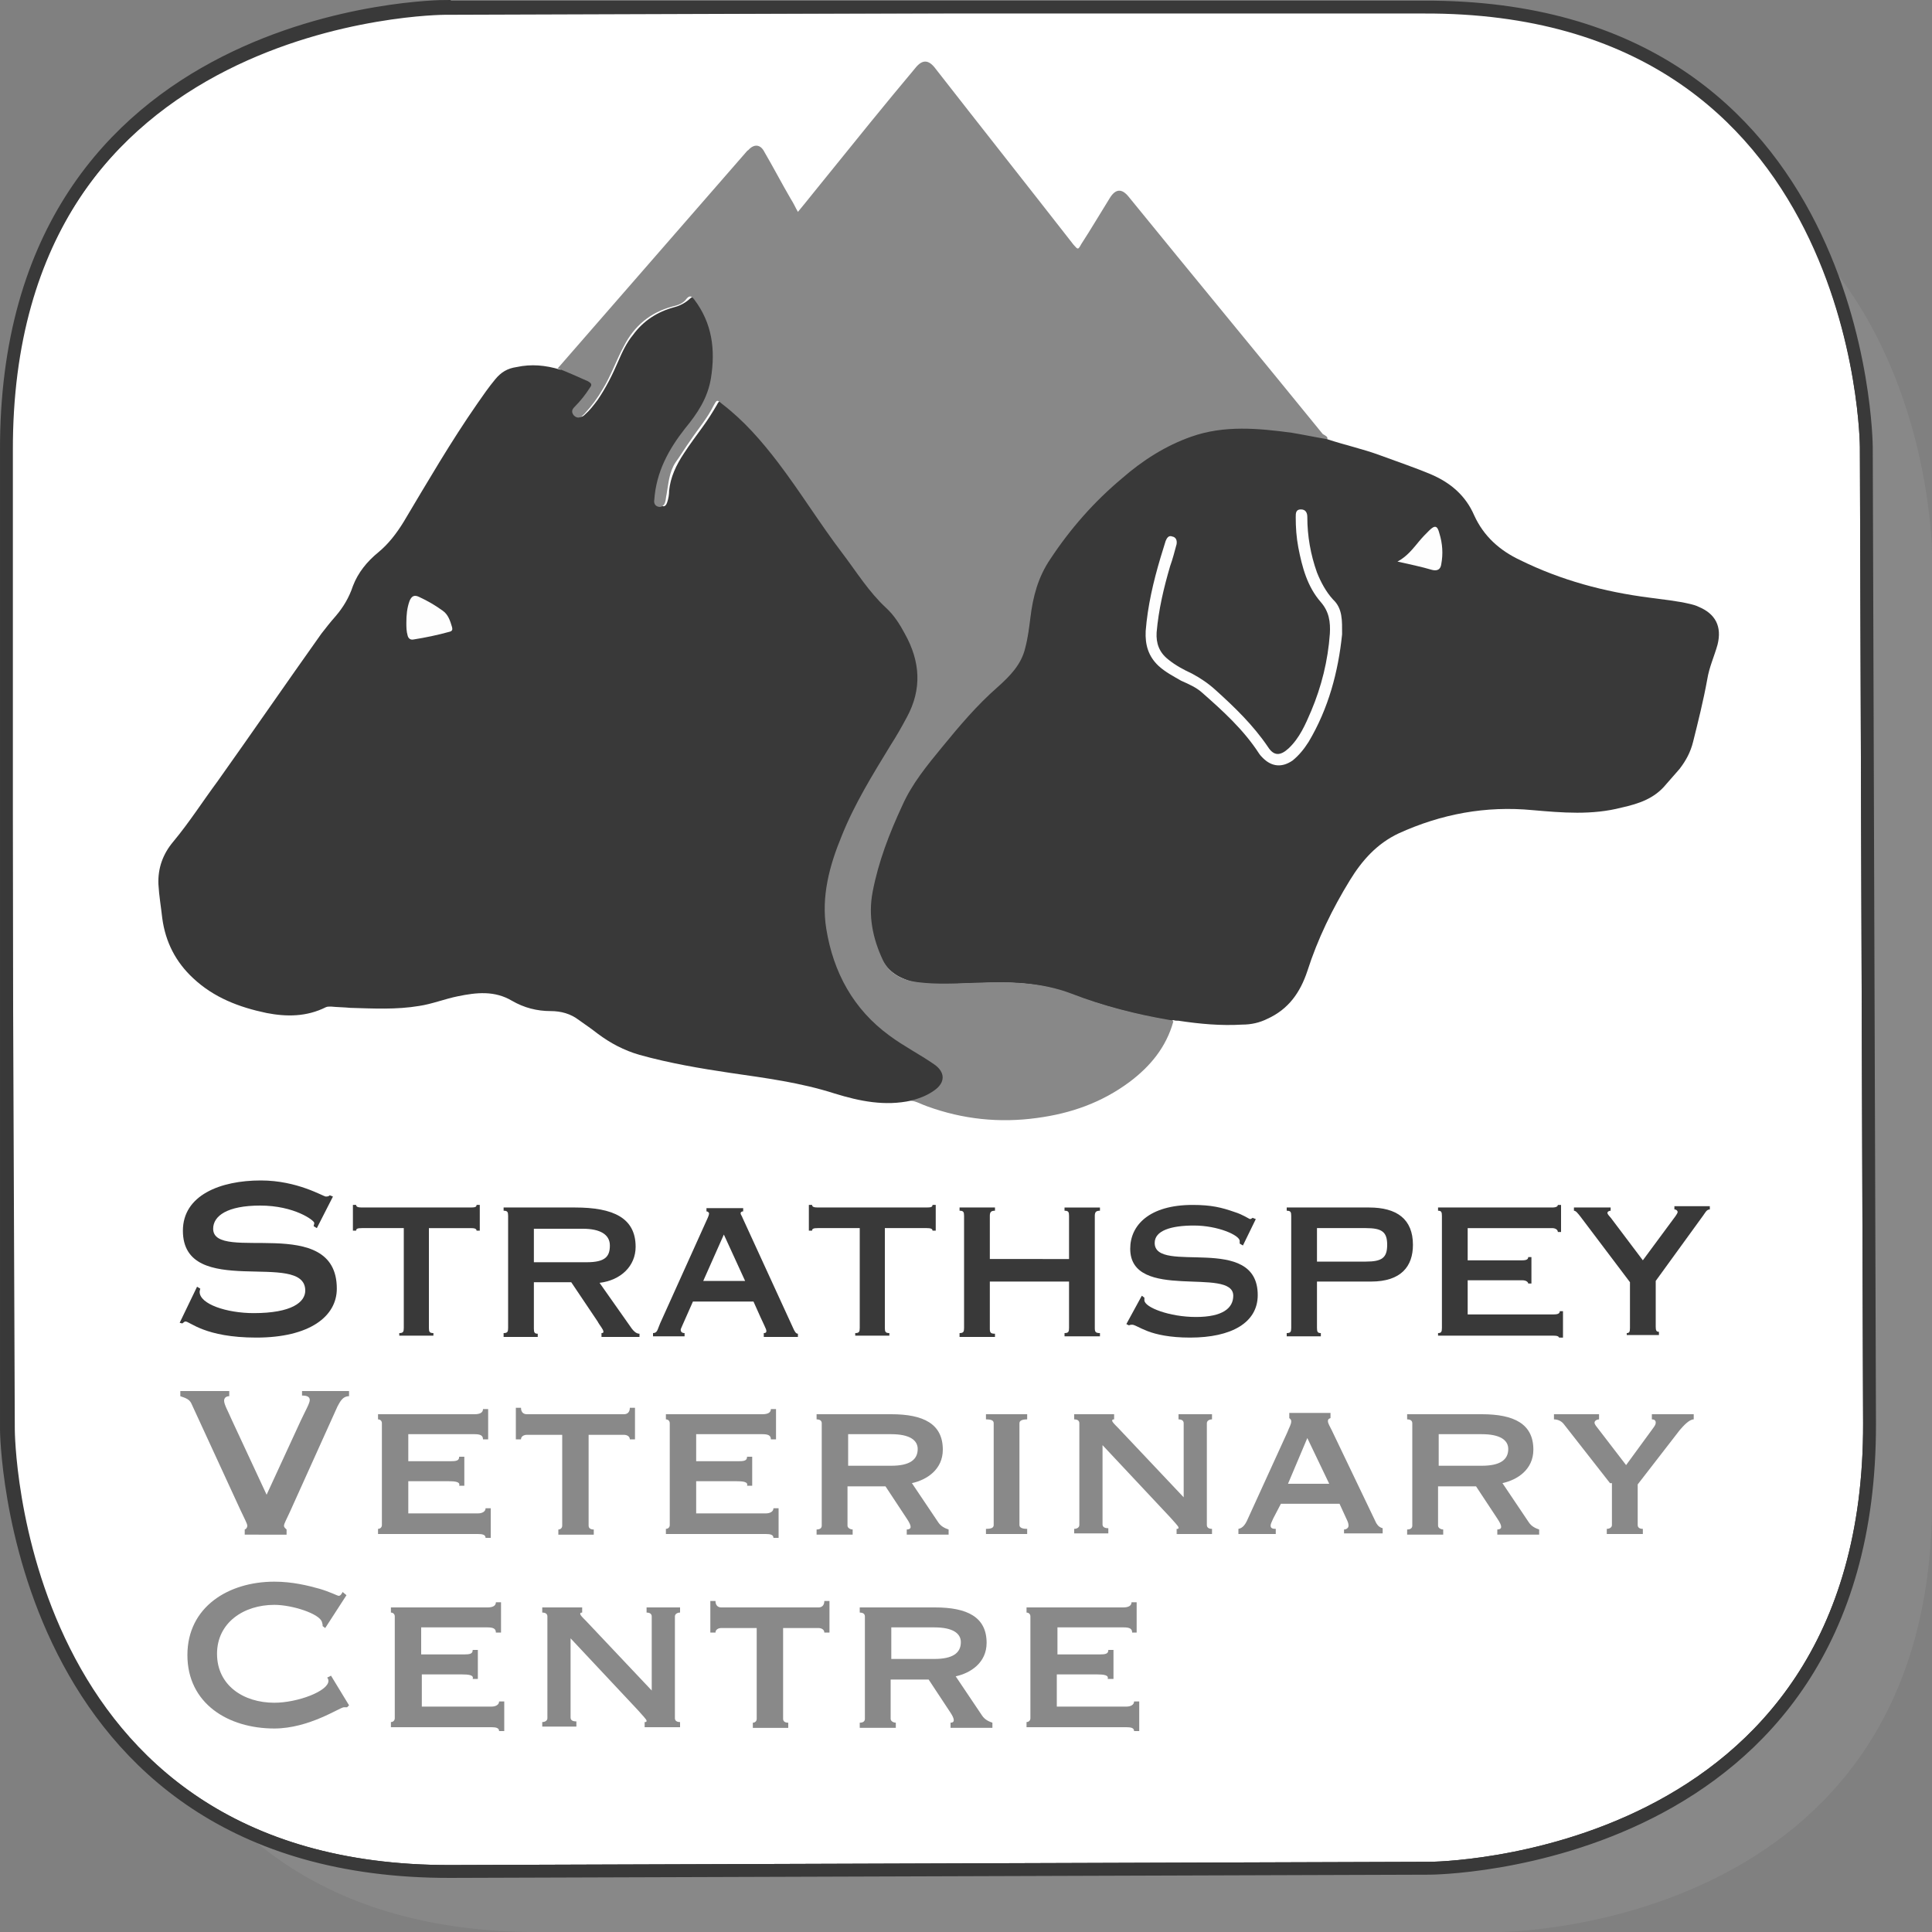 <?xml version="1.0" encoding="utf-8"?>
<!-- Generator: Adobe Illustrator 22.0.1, SVG Export Plug-In . SVG Version: 6.00 Build 0)  -->
<svg version="1.1" id="Layer_1" xmlns="http://www.w3.org/2000/svg" xmlns:xlink="http://www.w3.org/1999/xlink" x="0px" y="0px"
	 viewBox="0 0 300 300" style="enable-background:new 0 0 300 300;" xml:space="preserve">
<rect x="0" y="0" width="300" height="300" fill="#808080" stroke="none"/>
<path style="fill:#888888;" d="M83.4,19.2c0,0-67.3,0-67.3,66.8v147.2c0,0,0,66.8,67.3,66.8h149.3c0,0,67.3,0,67.3-66.8V86
	c0,0,0-66.8-67.3-66.8L83.4,19.2z"/>
<g>
	<defs>
		<path id="SVGID_1_" d="M69,1C69,1,0.8,1.2,1,70v152c0,0,0.5,68.8,69,68.6l152-0.5c0,0,68.5-0.2,68.3-69.1l-0.5-151.6
			c0,0-0.3-68.6-68.8-68.3H69z"/>
	</defs>
	<use xlink:href="#SVGID_1_"  style="overflow:visible;fill:#FFFFFF;"/>
	<clipPath id="SVGID_2_">
		<use xlink:href="#SVGID_1_"  style="overflow:visible;"/>
	</clipPath>
	<path style="clip-path:url(#SVGID_2_);fill:#FFFFFF;stroke:#393939;stroke-width:1.998;stroke-miterlimit:10;" d="M69,1.3
		c0,0-68.5,0.2-68.3,69.1L1.3,222c0,0,0.2,68.8,68.7,68.6l152-0.5c0,0,68.5-0.2,68.3-69.1l-0.5-151.6c0,0-0.2-68.8-68.7-68.6L69,1.3
		z"/>
	<use xlink:href="#SVGID_1_"  style="overflow:visible;fill:none;stroke:#393939;stroke-width:1.998;stroke-miterlimit:10;"/>
</g>
<g>
	<path style="fill:#393939;" d="M49.2,190.7l-0.5-0.3c0-0.1,0.1-0.3,0.1-0.5c0-0.4-3.1-2.7-8.4-2.7c-5.1,0-7.3,1.6-7.3,3.6
		c0,5.4,19.2-2.5,19.2,9.3c0,4.3-4.2,7.6-12.5,7.6c-8,0-10.3-2.5-11-2.5c-0.2,0-0.3,0.2-0.5,0.3l-0.4-0.1l2.7-5.6l0.5,0.3
		c0,0.1-0.1,0.3-0.1,0.5c0,1.9,4.2,3.3,8.4,3.3c5.9,0,8-1.7,8-3.5c0-6.4-19,1.5-19-9.3c0-5.5,5.8-7.8,12.1-7.8
		c5.7,0,9.7,2.5,10.1,2.5c0.4,0,0.5-0.1,0.6-0.2l0.5,0.2L49.2,190.7z"/>
	<path style="fill:#393939;" d="M67.3,207.4H62V207c0.6,0,0.7-0.2,0.7-0.8v-15.5h-6.5c-0.7,0-0.9,0.1-0.9,0.4h-0.5v-4h0.5
		c0,0.3,0.3,0.4,0.9,0.4h16.9c0.7,0,0.9-0.1,0.9-0.4h0.5v4H74c0-0.3-0.3-0.4-0.9-0.4h-6.5v15.5c0,0.6,0.1,0.8,0.7,0.8V207.4z"/>
	<path style="fill:#393939;" d="M82.9,199.2v7.1c0,0.6,0.1,0.8,0.6,0.8v0.5h-5.3V207c0.6,0,0.7-0.2,0.7-0.8v-17.4
		c0-0.6-0.1-0.8-0.7-0.8v-0.5h11.1c5.9,0,9.4,1.6,9.4,6.1c0,3-2.3,5.2-5.6,5.6l5,7.1c0.3,0.4,0.7,0.8,1.2,0.8v0.5h-5.9V207
		c0.1,0,0.3,0,0.3-0.2c0-0.4-0.6-1-0.9-1.6l-4.1-6.1H82.9z M82.9,196h8.2c2.9,0,3.6-0.9,3.6-2.6s-1.5-2.6-4.2-2.6h-7.6V196z"/>
	<path style="fill:#393939;" d="M101.4,207.4V207c0.7,0,0.7-0.6,1.1-1.5l7.4-16.4c0.1-0.2,0.2-0.5,0.2-0.7c0-0.1-0.2-0.3-0.4-0.3
		v-0.5h5.7v0.5c-0.2,0-0.4,0.1-0.4,0.3c0,0.2,0.2,0.4,0.3,0.7l7.8,17c0.3,0.7,0.5,1,0.8,1v0.5h-5.3V207c0.3,0,0.4-0.1,0.4-0.3
		c0-0.4-0.2-0.5-2-4.6h-9.4c-1.7,3.9-1.9,4.2-1.9,4.4c0,0.3,0.2,0.5,0.6,0.5v0.5H101.4z M112.4,191.7l-3.2,7.2h6.5L112.4,191.7z"/>
	<path style="fill:#393939;" d="M138.1,207.4h-5.3V207c0.6,0,0.7-0.2,0.7-0.8v-15.5h-6.5c-0.7,0-0.9,0.1-0.9,0.4h-0.5v-4h0.5
		c0,0.3,0.3,0.4,0.9,0.4h16.9c0.7,0,0.9-0.1,0.9-0.4h0.5v4h-0.5c0-0.3-0.3-0.4-0.9-0.4h-6.5v15.5c0,0.6,0.1,0.8,0.7,0.8V207.4z"/>
	<path style="fill:#393939;" d="M166,195.5v-6.7c0-0.6-0.1-0.8-0.7-0.8v-0.5h5.5v0.5c-0.6,0-0.8,0.2-0.8,0.8v17.4
		c0,0.6,0.1,0.8,0.8,0.8v0.5h-5.5V207c0.6,0,0.7-0.2,0.7-0.8V199h-12.3v7.3c0,0.6,0.1,0.8,0.8,0.8v0.5H149V207
		c0.6,0,0.7-0.2,0.7-0.8v-17.4c0-0.6-0.1-0.8-0.7-0.8v-0.5h5.5v0.5c-0.6,0-0.8,0.2-0.8,0.8v6.7H166z"/>
	<path style="fill:#393939;" d="M193,193.4l-0.5-0.3v-0.4c0-0.9-3.4-2.4-7.1-2.4c-3.6,0-6.1,0.8-6.1,2.7c0,5,16-1.6,16,8.1
		c0,4.3-4.1,6.6-10.5,6.6c-3.2,0-5.3-0.5-6.6-1c-1.3-0.5-2-1-2.4-1c-0.1,0-0.3,0-0.5,0.1l-0.4-0.2l2.4-4.4l0.4,0.3
		c0,0.1,0,0.2,0,0.4c0,1.1,3.9,2.6,8,2.6c4.2,0,5.8-1.4,5.8-3.3c0-4.6-16,1-16-7.3c0-3.6,2.9-6.8,9.7-6.8c2.9,0,4.5,0.4,6.5,1.1
		c1.3,0.4,2.3,1.1,2.4,1.1c0.1,0,0.3-0.1,0.4-0.2l0.5,0.2L193,193.4z"/>
	<path style="fill:#393939;" d="M204.5,199.1v7.1c0,0.6,0.1,0.8,0.6,0.8v0.5h-5.3V207c0.6,0,0.7-0.2,0.7-0.8v-17.4
		c0-0.6-0.1-0.8-0.7-0.8v-0.5h12.8c4.3,0,6.8,1.8,6.8,5.8c0,3.3-1.8,5.7-6.5,5.7H204.5z M204.5,195.9h7.6c2.5,0,3.3-0.6,3.3-2.6
		c0-2-0.8-2.6-3.3-2.6h-7.6V195.9z"/>
	<path style="fill:#393939;" d="M242.1,207.8c0-0.3-0.3-0.4-0.9-0.4h-17.9V207c0.5,0,0.6-0.2,0.6-0.8v-17.4c0-0.6-0.1-0.8-0.6-0.8
		v-0.5H241c0.7,0,0.9-0.2,0.9-0.4h0.5v4.2h-0.5c0-0.3-0.3-0.6-0.9-0.6h-13.1v5h8.5c0.7,0,0.9-0.2,0.9-0.5h0.5v4.1h-0.5
		c0-0.2-0.3-0.5-0.9-0.5h-8.5v5.3h13.4c0.7,0,0.9-0.2,0.9-0.5h0.5v4.1H242.1z"/>
	<path style="fill:#393939;" d="M252.6,207.4V207c0.4,0,0.5-0.2,0.5-0.8v-7.1l-7.7-10.2c-0.4-0.5-0.7-0.9-1-0.9v-0.5h5.7v0.5
		c-0.3,0-0.5,0.2-0.5,0.3c0,0.3,0.3,0.5,0.6,0.9l4.9,6.5l5.1-6.9c0.1-0.2,0.3-0.4,0.3-0.6s-0.2-0.4-0.5-0.4v-0.5h5.5v0.5
		c-0.5,0-0.7,0.5-1,0.9l-7.4,10.2v7.1c0,0.6,0.1,0.8,0.5,0.8v0.5H252.6z"/>
</g>
<g>
	<path style="fill:#393939;" d="M141.5,170.9c-4.1,0.9-8,0.1-11.9-1.1c-5.3-1.7-10.7-2.4-16.2-3.2c-4.7-0.7-9.4-1.5-14.1-2.8
		c-2.4-0.7-4.5-1.8-6.5-3.3c-0.9-0.7-1.9-1.4-2.9-2.1c-1.3-1-2.8-1.4-4.4-1.4c-2.1,0-4.1-0.5-6-1.6c-2.7-1.6-5.5-1.3-8.4-0.7
		c-2,0.4-4,1.2-6,1.5c-3.6,0.6-7.1,0.4-10.7,0.3c-1-0.1-2-0.1-3-0.2c-0.3,0-0.6,0-0.8,0.1c-3,1.5-6.1,1.5-9.2,0.9
		c-4.3-0.9-8.2-2.4-11.4-5.4c-2.7-2.5-4.3-5.6-4.8-9.3c-0.2-1.8-0.5-3.5-0.6-5.3c-0.1-2.5,0.7-4.7,2.3-6.6c2.5-3,4.6-6.3,6.9-9.4
		c5.4-7.6,10.7-15.3,16.1-22.9c0.7-0.9,1.4-1.8,2.2-2.7c1.2-1.4,2.1-2.9,2.7-4.7c0.8-2.1,2.2-3.8,3.9-5.2c1.6-1.3,2.9-3,4-4.8
		c3.7-6.2,7.3-12.4,11.4-18.3c0.9-1.3,1.8-2.6,2.8-3.8c0.9-1.1,1.9-1.7,3.3-1.9c2.3-0.5,4.5-0.3,6.8,0.4c0.5-0.2,1,0.1,1.4,0.3
		c1.1,0.4,2.2,1,3.3,1.5c0.8,0.4,0.9,0.6,0.4,1.4c-0.6,1-1.4,1.9-2.2,2.8c-0.3,0.3-0.7,0.6-0.2,1.1c0.4,0.4,0.8,0.2,1.1-0.1
		c0.8-0.7,1.4-1.5,2-2.3c1.3-1.9,2.3-3.9,3.2-6c0.6-1.4,1.3-2.9,2.3-4.1c1.6-2.2,3.8-3.6,6.4-4.3c0.8-0.2,1.6-0.6,2.3-1.2
		c0.6-0.6,0.9-0.5,1.4,0.1c1.8,2.3,2.7,4.9,3,7.7c0.4,4.8-1.2,8.9-4.2,12.5c-1.1,1.4-2.1,2.9-3,4.4c-1.3,2-1.4,4.3-1.8,6.6
		c-0.1,0.4,0.1,0.7,0.5,0.8c0.4,0.1,0.6-0.3,0.7-0.6c0.2-0.6,0.3-1.2,0.3-1.8c0.2-2.1,1.1-4,2.3-5.8c0.9-1.4,1.9-2.7,2.9-4.1
		c0.8-1.1,1.5-2.2,2.2-3.4c0.4-0.8,0.7-0.9,1.4-0.3c2,1.5,3.7,3.2,5.3,5c3.4,3.8,6.2,7.9,8.9,12.2c1.3,2,2.8,3.8,4.2,5.7
		c0.7,1,1.4,1.9,2,2.9c1.1,2,2.6,3.6,4.2,5.2c1.5,1.4,2.7,3.1,3.8,4.8c2.7,4.7,2.9,9.4,0.1,14.1c-2.1,3.6-4.5,7.1-6.5,10.8
		c-2.4,4.5-4.6,9.1-5.5,14.2c-0.9,4.7-0.3,9.2,1.7,13.6c1.3,3,3,5.7,5.5,8c1.8,1.6,3.7,2.9,5.8,4.2c1.1,0.7,2.3,1.4,3.4,2.1
		c2,1.4,2,3.2-0.1,4.6C144,170.3,142.9,170.9,141.5,170.9z"/>
	<path style="fill:#393939;" d="M206.1,68.2c2.7,0.9,5.5,1.5,8.2,2.5c2.7,1,5.4,1.9,8,3c3,1.3,5.3,3.3,6.6,6.3c1.5,3.3,4,5.5,7.2,7
		c6.3,3.1,13,4.9,20,5.8c2.2,0.3,4.3,0.5,6.4,1c0.4,0.1,0.8,0.2,1.2,0.4c2.7,1.1,3.7,3.1,3,5.9c-0.5,1.8-1.3,3.5-1.6,5.4
		c-0.6,3.3-1.4,6.5-2.2,9.7c-0.4,1.6-1.1,2.9-2.1,4.2c-0.7,0.8-1.4,1.6-2.1,2.4c-1.8,2.2-4.2,3-6.9,3.6c-4.6,1.2-9.2,0.8-13.8,0.4
		c-7.3-0.7-14.2,0.6-20.8,3.6c-3.4,1.6-5.7,4.2-7.6,7.3c-2.7,4.4-5,9.1-6.6,14.1c-1.1,3.3-2.9,5.9-6.2,7.4c-1.2,0.6-2.5,0.9-3.9,0.9
		c-3.3,0.2-6.6-0.1-9.9-0.6c-0.3,0-0.5,0-0.8-0.1c-0.4,0.2-0.8,0.1-1.1,0c-5.1-0.9-10.2-2.3-15-4.1c-3-1.1-6-1.6-9.2-1.7
		c-4.2-0.1-8.3,0.3-12.5,0.2c-1.3,0-2.6-0.2-3.8-0.7c-1.9-0.7-3.3-2-4.1-3.9c-1.9-4.4-1.9-8.9-0.4-13.4c1-3,2.1-6,3.3-9
		c1-2.3,2.4-4.4,3.9-6.4c2.3-3.1,4.8-6.1,7.5-9c1.7-1.9,3.5-3.6,5.4-5.3c2.1-1.9,3-4.2,3.4-6.9c0.2-1.5,0.4-3,0.6-4.4
		c0.4-2.7,1.4-5.2,3-7.5c4.2-6.1,9.2-11.4,15.3-15.5c3.2-2.2,6.7-3.8,10.6-4.3c2.4-0.3,4.8-0.3,7.2-0.1c3.1,0.2,6.1,0.7,9.1,1.4
		C205.6,67.9,205.9,67.9,206.1,68.2z"/>
	<path style="fill:#888888;" d="M206.1,68.2c-1.8-0.3-3.7-0.7-5.5-1c-5.2-0.7-10.5-1.2-15.6,0.6c-4,1.4-7.6,3.7-10.8,6.5
		c-4.3,3.6-8,7.8-11.1,12.5c-1.9,2.8-2.7,5.8-3.1,9.1c-0.2,1.6-0.4,3.2-0.8,4.7c-0.6,2.6-2.4,4.4-4.3,6.1c-3.2,2.8-5.9,6-8.6,9.3
		c-2.3,2.8-4.7,5.7-6.2,9.1c-2,4.3-3.7,8.7-4.6,13.4c-0.7,3.7,0,7.2,1.6,10.6c1.1,2.2,3.1,3.1,5.3,3.4c3.1,0.4,6.2,0.2,9.3,0.1
		c5-0.2,10-0.1,14.7,1.7c4.9,1.9,10,3.2,15.3,4.1c0.2,0,0.3,0.1,0.5,0.2c-1.1,4-3.6,7-6.8,9.4c-4.3,3.2-9.1,4.9-14.4,5.6
		c-5.8,0.8-11.5,0.2-17-1.8c-0.9-0.3-1.7-0.8-2.6-0.9c1.3-0.3,2.6-0.8,3.7-1.6c1.7-1.2,1.7-2.8,0-4c-2.3-1.6-4.7-2.8-7-4.5
		c-5.6-4.1-8.7-9.8-9.8-16.6c-0.8-5,0.5-9.8,2.4-14.4c2-5,4.8-9.5,7.6-14.1c0.9-1.4,1.7-2.8,2.5-4.3c2.4-4.4,2.1-8.7-0.3-13
		c-0.8-1.5-1.7-2.9-2.9-4c-2.7-2.5-4.6-5.6-6.8-8.5c-3.5-4.6-6.5-9.5-10-14.1c-2.6-3.4-5.3-6.5-8.7-9.1c-0.8-0.7-0.8-0.6-1.3,0.3
		c-1,2-2.4,3.6-3.6,5.4c-0.8,1.1-1.5,2.3-2.3,3.4c-1,1.5-1.1,3.3-1.4,5c-0.1,0.4-0.1,0.8-0.2,1.1c-0.1,0.5-0.5,0.9-1,0.8
		c-0.6-0.1-0.8-0.6-0.7-1.1c0.3-4.3,2.2-7.8,4.8-11.1c1.9-2.3,3.5-4.7,4-7.8c0.7-4.4,0.2-8.5-2.6-12.2c-0.4-0.5-0.7-0.7-1.2-0.1
		c-0.5,0.7-1.3,1-2.2,1.2c-3.4,0.9-5.9,3-7.5,6.1c-1.2,2.2-2,4.6-3.3,6.7c-0.8,1.4-1.7,2.6-2.8,3.8c-0.1,0.1-0.2,0.2-0.3,0.3
		c-0.4,0.4-0.9,0.5-1.4,0c-0.4-0.5-0.3-0.9,0.1-1.3c0.9-0.9,1.7-1.9,2.4-3c0.4-0.5,0.2-0.7-0.3-1c-1.6-0.7-3.1-1.4-4.7-2
		c9.7-11.1,19.4-22.3,29.1-33.4c0.2-0.2,0.3-0.4,0.5-0.5c0.9-1,1.9-0.9,2.5,0.3c1.4,2.4,2.7,4.9,4.1,7.3c0.4,0.6,0.7,1.3,1.1,2
		c1.5-1.8,2.9-3.6,4.3-5.3c4.6-5.7,9.2-11.4,13.9-17c1.1-1.4,2.1-1.4,3.2,0.1c7.1,9.1,14.3,18.2,21.4,27.3c0.7,0.8,0.7,0.8,1.2-0.1
		c1.5-2.3,2.9-4.7,4.4-7.1c0.9-1.5,1.9-1.6,3-0.2c10,12.3,20.1,24.5,30.1,36.8C205.9,67.7,206.2,67.8,206.1,68.2z"/>
	<path style="fill:#FEFEFE;" d="M63.1,96.7c0-1.2,0.1-2.3,0.5-3.4c0.3-0.7,0.7-1,1.5-0.6c1.3,0.6,2.5,1.3,3.6,2.1
		c0.9,0.6,1.2,1.6,1.5,2.6c0.1,0.4,0,0.6-0.4,0.7c-1.8,0.5-3.7,0.9-5.6,1.2c-0.5,0.1-0.8-0.2-0.9-0.6C63.1,98,63.1,97.4,63.1,96.7z"
		/>
	<path style="fill:#FEFEFE;" d="M208.4,98.5c-0.6,5.8-2.1,11.5-5.2,16.7c-0.7,1.1-1.5,2.1-2.5,2.9c-1.6,1.1-3.2,1-4.6-0.4
		c-0.2-0.2-0.4-0.4-0.6-0.7c-2.4-3.7-5.6-6.6-8.9-9.5c-0.9-0.8-2.1-1.3-3.2-1.8c-1.2-0.7-2.4-1.3-3.5-2.3c-1.6-1.5-2.1-3.3-2-5.4
		c0.3-3.9,1.2-7.7,2.3-11.4c0.3-0.9,0.5-1.7,0.8-2.6c0.2-0.5,0.5-0.9,1-0.7c0.6,0.1,0.8,0.6,0.7,1.2c-0.3,1.1-0.6,2.3-1,3.4
		c-1,3.4-1.8,6.8-2.1,10.3c-0.1,1.7,0.4,3.1,1.8,4.2c1.1,0.9,2.4,1.6,3.7,2.2c1.3,0.7,2.5,1.5,3.6,2.5c3,2.7,5.9,5.5,8.2,8.9
		c0.9,1.4,1.9,1.4,3.2,0.2c1.7-1.6,2.6-3.7,3.5-5.8c1.6-3.8,2.6-7.8,2.9-12c0.1-1.8-0.1-3.4-1.4-4.9c-2.1-2.4-2.9-5.4-3.5-8.5
		c-0.3-1.6-0.4-3.1-0.4-4.7c0-0.6,0-1.2,0.8-1.2c0.8,0,1,0.6,1,1.2c0,2.9,0.5,5.8,1.5,8.6c0.6,1.5,1.4,3,2.5,4.2
		C208.5,94.5,208.4,96.4,208.4,98.5z"/>
	<path style="fill:#FEFEFE;" d="M217,87.2c1.5-0.8,2.4-2,3.4-3.2c0.5-0.6,1-1.1,1.5-1.6c0.9-0.9,1.3-0.8,1.6,0.4
		c0.5,1.6,0.6,3.2,0.3,4.8c-0.1,0.8-0.6,1.1-1.4,0.9C220.7,88,218.8,87.6,217,87.2z"/>
</g>
<g>
	<path style="fill:#898989;" d="M54.2,216v0.8c-1.1,0-1.5,1.1-1.8,1.6L45,234.8c-0.5,1.1-0.9,1.8-0.9,2.1c0,0.3,0.2,0.4,0.4,0.6v0.8
		H38v-0.8c0.3-0.1,0.4-0.4,0.4-0.6c0-0.3-0.5-1.2-1.1-2.5l-7.6-16.5c-0.3-0.6-0.8-0.8-1.7-1.1V216h7.6v0.8c-0.4,0-0.8,0.2-0.8,0.7
		c0,0.6,0.6,1.6,1.2,3l5.4,11.6l5.3-11.5c0.7-1.5,1.4-2.7,1.4-3.2s-0.4-0.7-1.2-0.7V216H54.2z"/>
	<path style="fill:#898989;" d="M75.8,223.5H75c0-0.6-0.4-0.8-1.3-0.8H63.4v4.2h6.5c1,0,1.4-0.1,1.4-0.7h0.8v4.5h-0.8
		c0.2-0.6-0.6-0.7-1.7-0.7h-6.2v5h10.8c0.7,0,1.2-0.3,1.2-0.8h0.8v4.6h-0.8c0-0.5-0.5-0.6-1.2-0.6H58.7v-0.8c0.3,0,0.6-0.2,0.6-0.6
		V221c0-0.4-0.3-0.6-0.6-0.6v-0.8h15c0.9,0,1.3-0.3,1.3-0.8h0.8V223.5z"/>
	<path style="fill:#898989;" d="M86.7,237.5c0.3,0,0.6-0.2,0.6-0.6v-14.1h-5.5c-0.4,0-0.9,0.2-0.9,0.7h-0.8v-4.9h0.8
		c0,0.8,0.5,1,0.9,1h15.1c0.4,0,0.9-0.2,0.9-1h0.8v4.9h-0.8c0-0.5-0.5-0.7-0.9-0.7h-5.5v14.1c0,0.4,0.3,0.6,0.8,0.6v0.8h-5.5V237.5z
		"/>
	<path style="fill:#898989;" d="M120.5,223.5h-0.8c0-0.6-0.4-0.8-1.3-0.8h-10.3v4.2h6.5c1,0,1.4-0.1,1.4-0.7h0.8v4.5h-0.8
		c0.2-0.6-0.6-0.7-1.7-0.7h-6.2v5h10.8c0.7,0,1.2-0.3,1.2-0.8h0.8v4.6h-0.8c0-0.5-0.5-0.6-1.2-0.6h-15.5v-0.8c0.3,0,0.6-0.2,0.6-0.6
		V221c0-0.4-0.3-0.6-0.6-0.6v-0.8h15c0.9,0,1.3-0.3,1.3-0.8h0.8V223.5z"/>
	<path style="fill:#898989;" d="M138.4,219.6c5,0,8,1.5,8,5.5c0,3.1-2.5,4.7-4.8,5.2l4.1,6.1c0.4,0.6,1,0.9,1.6,1.1v0.8h-6.5v-0.8
		c0.3,0,0.6-0.1,0.6-0.4c0-0.3-0.2-0.7-0.6-1.3l-3.3-5h-5.9v6.1c0,0.4,0.5,0.6,0.8,0.6v0.8h-5.6v-0.8c0.5,0,0.8-0.2,0.8-0.6V221
		c0-0.4-0.3-0.6-0.8-0.6v-0.8H138.4z M131.7,227.6h6.7c2.8,0,4.1-0.9,4.1-2.6c0-1.4-1.3-2.3-4.1-2.3h-6.7V227.6z"/>
	<path style="fill:#898989;" d="M153.1,238.2v-0.8c0.9,0,1.2-0.2,1.2-0.6V221c0-0.4-0.3-0.6-1.2-0.6v-0.8h6.4v0.8
		c-0.8,0-1.2,0.2-1.2,0.6v15.8c0,0.4,0.4,0.6,1.2,0.6v0.8H153.1z"/>
	<path style="fill:#898989;" d="M166.8,238.2v-0.8c0.4,0,0.8-0.2,0.8-0.6V221c0-0.4-0.3-0.6-0.8-0.6v-0.8h6.2v0.8
		c-0.3,0-0.3,0.1-0.3,0.2c0,0.2,0.3,0.5,0.9,1.1l10.2,10.8V221c0-0.4-0.3-0.6-0.8-0.6v-0.8h5.2v0.8c-0.4,0-0.8,0.2-0.8,0.6v15.8
		c0,0.4,0.3,0.6,0.8,0.6v0.8h-5.5v-0.8c0.2,0,0.3,0,0.3-0.2c0-0.2-0.6-0.8-1.3-1.6l-10.5-11.2v12.3c0,0.4,0.3,0.6,0.9,0.6v0.8H166.8
		z"/>
	<path style="fill:#898989;" d="M192.3,238.2v-0.8c0.7-0.1,1.1-0.8,1.3-1.2l6.3-13.8c0.3-0.8,0.6-1.2,0.6-1.7c0-0.3-0.2-0.4-0.3-0.5
		v-0.8h6.4v0.8c-0.2,0.1-0.4,0.1-0.4,0.5c0,0.3,0.3,0.8,0.6,1.4l6.9,14.4c0.3,0.5,0.6,0.7,1,0.8v0.8h-6v-0.6c0.3,0,0.7-0.2,0.7-0.6
		c0-0.3-0.1-0.6-0.3-1l-1.1-2.4h-9.1l-1.2,2.3c-0.2,0.5-0.4,0.8-0.4,1.1c0,0.4,0.3,0.5,0.8,0.5v0.8H192.3z M200,230.4h6.4l-3.4-7.1
		L200,230.4z"/>
	<path style="fill:#898989;" d="M230.1,219.6c5,0,8,1.5,8,5.5c0,3.1-2.5,4.7-4.8,5.2l4.1,6.1c0.4,0.6,1,0.9,1.6,1.1v0.8h-6.5v-0.8
		c0.3,0,0.6-0.1,0.6-0.4c0-0.3-0.2-0.7-0.6-1.3l-3.3-5h-5.9v6.1c0,0.4,0.5,0.6,0.8,0.6v0.8h-5.6v-0.8c0.5,0,0.8-0.2,0.8-0.6V221
		c0-0.4-0.3-0.6-0.8-0.6v-0.8H230.1z M223.4,227.6h6.7c2.8,0,4.1-0.9,4.1-2.6c0-1.4-1.3-2.3-4.1-2.3h-6.7V227.6z"/>
	<path style="fill:#898989;" d="M250,230.3l-7.2-9.2c-0.4-0.5-1-0.7-1.5-0.7v-0.8h7v0.8c-0.3,0-0.7,0.2-0.7,0.5c0,0.3,0.3,0.6,0.6,1
		l4.3,5.6l3.8-5.2c0.5-0.7,0.8-1,0.8-1.4c0-0.4-0.3-0.5-0.6-0.5v-0.8h6.5v0.8c-0.7,0-1.6,1-2.2,1.7l-6.5,8.4v6.3
		c0,0.4,0.3,0.6,0.8,0.6v0.8h-5.6v-0.8c0.4,0,0.8-0.2,0.8-0.6V230.3z"/>
</g>
<g>
	<path style="fill:#898989;" d="M54.2,264.8l-0.3,0.3c-0.2,0-0.3,0-0.5,0c-0.6,0-5.4,3.3-10.8,3.3c-7.2,0-13.5-3.9-13.5-11.4
		s6.4-11.4,13.5-11.4c2.8,0,5.2,0.6,7,1.1c1.7,0.5,2.8,1.1,3,1.1c0.3,0,0.5-0.4,0.6-0.6l0.6,0.5l-3.3,5.1l-0.4-0.3
		c0-0.2,0-0.3-0.1-0.6c-0.3-1.3-4.6-2.7-7.4-2.7c-4.8,0-8.9,2.8-8.9,7.6c0,4.9,4.1,7.6,8.9,7.6c3.6,0,8.4-1.8,8.4-3.4
		c0-0.2-0.1-0.4-0.2-0.5l0.6-0.3L54.2,264.8z"/>
	<path style="fill:#898989;" d="M77.8,253.5h-0.8c0-0.6-0.4-0.8-1.3-0.8H65.4v4.2H72c1,0,1.4-0.1,1.4-0.7h0.8v4.5h-0.8
		c0.2-0.6-0.6-0.7-1.7-0.7h-6.2v5h10.8c0.7,0,1.2-0.3,1.2-0.8h0.8v4.6h-0.8c0-0.5-0.5-0.6-1.2-0.6H60.7v-0.8c0.3,0,0.6-0.2,0.6-0.6
		V251c0-0.4-0.3-0.6-0.6-0.6v-0.8h15c0.9,0,1.3-0.3,1.3-0.8h0.8V253.5z"/>
	<path style="fill:#898989;" d="M84.2,268.2v-0.8c0.4,0,0.8-0.2,0.8-0.6V251c0-0.4-0.3-0.6-0.8-0.6v-0.8h6.2v0.8
		c-0.3,0-0.3,0.1-0.3,0.2c0,0.2,0.3,0.5,0.9,1.1l10.2,10.8V251c0-0.4-0.3-0.6-0.8-0.6v-0.8h5.2v0.8c-0.4,0-0.8,0.2-0.8,0.6v15.8
		c0,0.4,0.3,0.6,0.8,0.6v0.8h-5.5v-0.8c0.2,0,0.3,0,0.3-0.2c0-0.2-0.6-0.8-1.3-1.6l-10.5-11.2v12.3c0,0.4,0.3,0.6,0.9,0.6v0.8H84.2z
		"/>
	<path style="fill:#898989;" d="M116.9,267.5c0.3,0,0.6-0.2,0.6-0.6v-14.1h-5.5c-0.4,0-0.9,0.2-0.9,0.7h-0.8v-4.9h0.8
		c0,0.8,0.5,1,0.9,1h15.1c0.4,0,0.9-0.2,0.9-1h0.8v4.9h-0.8c0-0.5-0.5-0.7-0.9-0.7h-5.5v14.1c0,0.4,0.3,0.6,0.8,0.6v0.8h-5.5V267.5z
		"/>
	<path style="fill:#898989;" d="M145.2,249.6c5,0,8,1.5,8,5.5c0,3.1-2.5,4.7-4.8,5.2l4.1,6.1c0.4,0.6,1,0.9,1.6,1.1v0.8h-6.5v-0.8
		c0.3,0,0.5-0.1,0.5-0.4c0-0.3-0.2-0.7-0.6-1.3l-3.3-5h-5.9v6.1c0,0.4,0.5,0.6,0.8,0.6v0.8h-5.6v-0.8c0.5,0,0.8-0.2,0.8-0.6V251
		c0-0.4-0.3-0.6-0.8-0.6v-0.8H145.2z M138.4,257.6h6.7c2.8,0,4.1-0.9,4.1-2.6c0-1.4-1.3-2.3-4.1-2.3h-6.7V257.6z"/>
	<path style="fill:#898989;" d="M176.6,253.5h-0.8c0-0.6-0.4-0.8-1.3-0.8h-10.3v4.2h6.5c1,0,1.4-0.1,1.4-0.7h0.8v4.5H172
		c0.2-0.6-0.6-0.7-1.7-0.7h-6.2v5h10.8c0.7,0,1.2-0.3,1.2-0.8h0.8v4.6h-0.8c0-0.5-0.5-0.6-1.2-0.6h-15.5v-0.8c0.3,0,0.6-0.2,0.6-0.6
		V251c0-0.4-0.3-0.6-0.6-0.6v-0.8h15c0.9,0,1.3-0.3,1.3-0.8h0.8V253.5z"/>
</g>
</svg>
